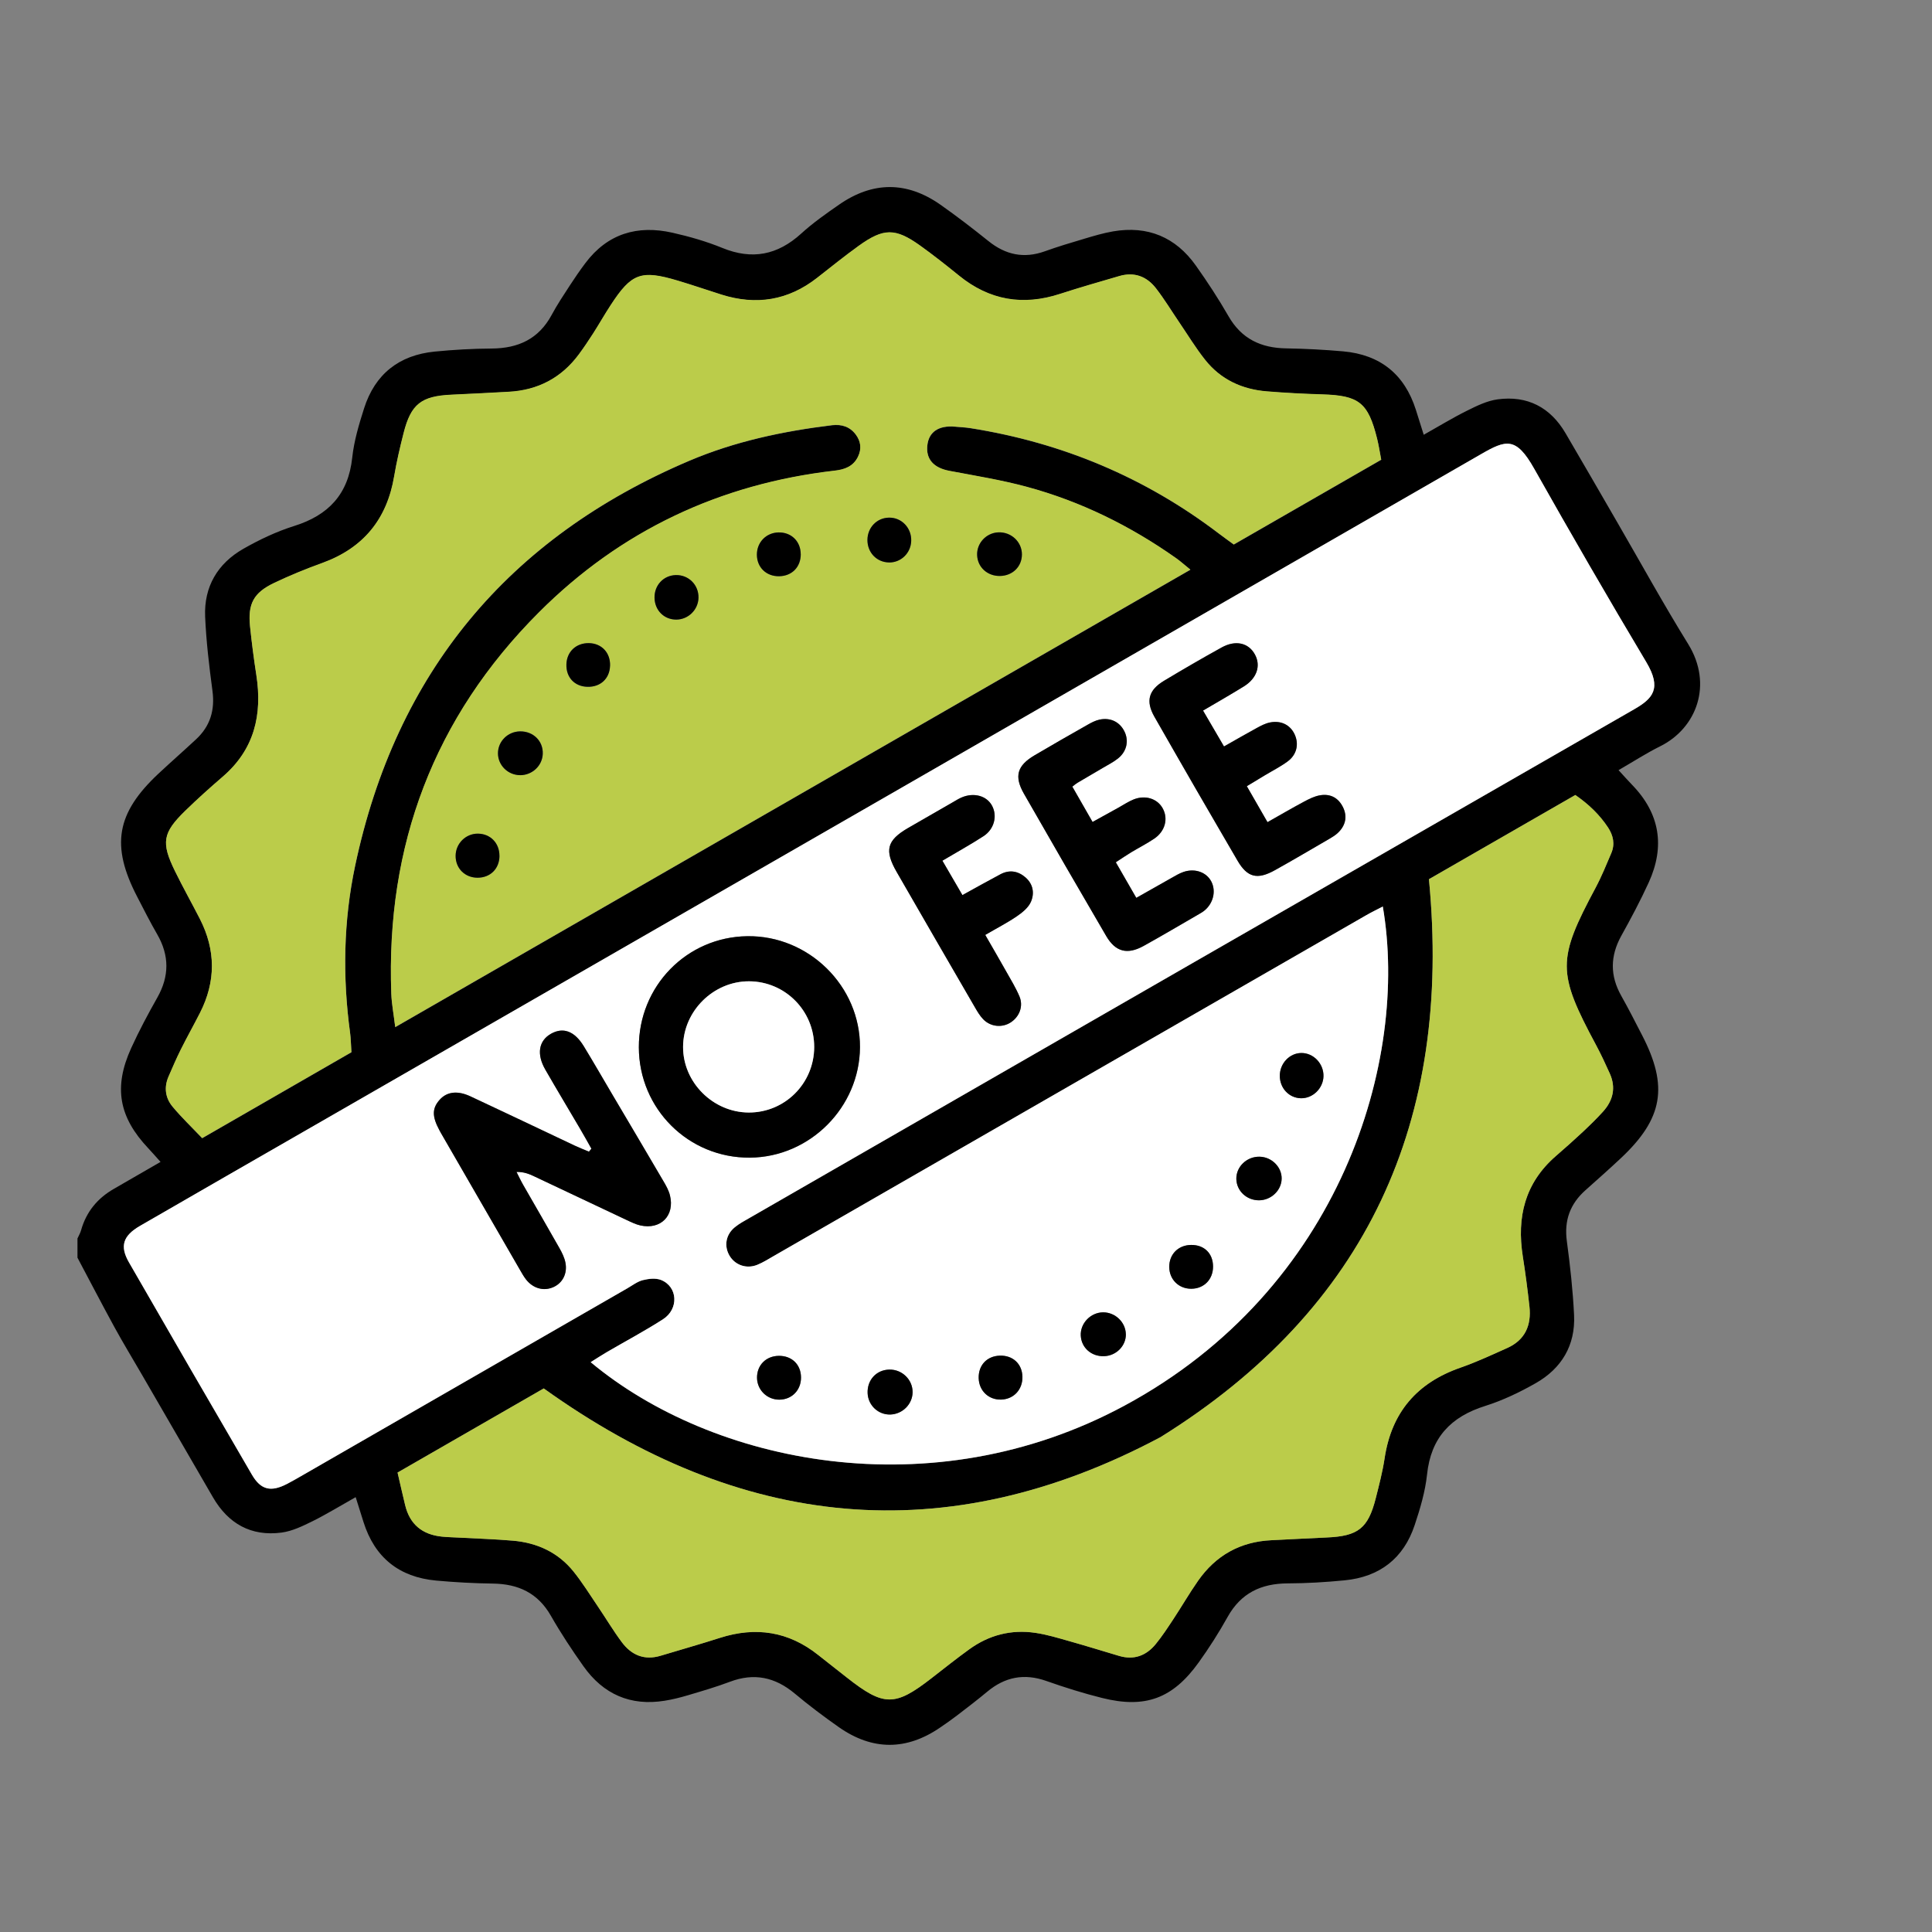 <?xml version="1.0" encoding="UTF-8"?>
<svg xmlns="http://www.w3.org/2000/svg" width="50" height="50" viewBox="0 0 50 50" fill="none">
  <rect x="0" y="0" width="50" height="50" fill="#808080" stroke="none"/>
  <path d="M2.002 32.058C2.035 31.984 2.078 31.913 2.099 31.836C2.233 31.363 2.519 31.015 2.941 30.771C3.33 30.547 3.719 30.322 4.155 30.07C4.029 29.931 3.936 29.822 3.838 29.718C3.076 28.912 2.934 28.139 3.394 27.127C3.598 26.679 3.83 26.245 4.072 25.816C4.383 25.266 4.385 24.731 4.07 24.183C3.886 23.864 3.719 23.534 3.55 23.207C2.864 21.884 3.009 21.044 4.102 20.021C4.422 19.722 4.751 19.434 5.071 19.136C5.441 18.794 5.566 18.377 5.498 17.875C5.413 17.24 5.337 16.601 5.309 15.962C5.275 15.184 5.632 14.582 6.303 14.2C6.717 13.965 7.156 13.756 7.609 13.614C8.501 13.335 9.015 12.792 9.116 11.841C9.162 11.411 9.29 10.984 9.422 10.569C9.704 9.683 10.327 9.19 11.25 9.099C11.739 9.051 12.232 9.023 12.723 9.02C13.41 9.016 13.941 8.774 14.277 8.15C14.419 7.885 14.587 7.635 14.751 7.382C14.878 7.187 15.009 6.996 15.149 6.81C15.723 6.045 16.497 5.818 17.404 6.023C17.842 6.122 18.28 6.247 18.695 6.417C19.466 6.732 20.123 6.601 20.734 6.046C21.035 5.771 21.374 5.533 21.711 5.299C22.583 4.691 23.468 4.686 24.34 5.299C24.765 5.598 25.177 5.915 25.582 6.24C26.024 6.595 26.498 6.698 27.039 6.504C27.373 6.384 27.713 6.282 28.054 6.181C28.302 6.107 28.552 6.032 28.807 5.988C29.703 5.835 30.426 6.135 30.95 6.875C31.25 7.298 31.536 7.735 31.794 8.184C32.13 8.77 32.634 9.006 33.287 9.016C33.778 9.024 34.271 9.05 34.76 9.093C35.719 9.179 36.351 9.685 36.643 10.607C36.703 10.801 36.765 10.994 36.846 11.252C37.236 11.033 37.592 10.815 37.964 10.63C38.217 10.504 38.486 10.372 38.76 10.335C39.528 10.232 40.122 10.54 40.515 11.21C40.965 11.976 41.408 12.746 41.853 13.514C42.463 14.567 43.05 15.634 43.69 16.668C44.337 17.715 43.907 18.846 42.967 19.313C42.614 19.488 42.281 19.704 41.888 19.931C42.025 20.08 42.128 20.198 42.238 20.311C42.96 21.054 43.094 21.904 42.67 22.836C42.455 23.307 42.21 23.767 41.958 24.22C41.668 24.746 41.665 25.255 41.961 25.777C42.149 26.11 42.322 26.452 42.497 26.791C43.183 28.117 43.04 28.95 41.945 29.976C41.646 30.256 41.339 30.529 41.032 30.802C40.633 31.157 40.477 31.586 40.55 32.123C40.636 32.758 40.706 33.397 40.737 34.037C40.773 34.817 40.414 35.416 39.743 35.797C39.33 36.032 38.891 36.242 38.439 36.385C37.547 36.664 37.032 37.206 36.932 38.158C36.885 38.601 36.754 39.043 36.612 39.468C36.325 40.334 35.702 40.811 34.797 40.899C34.308 40.947 33.815 40.976 33.324 40.978C32.636 40.981 32.113 41.23 31.769 41.849C31.543 42.254 31.292 42.648 31.021 43.025C30.349 43.96 29.639 44.221 28.525 43.944C28.035 43.822 27.552 43.67 27.076 43.502C26.504 43.301 26.006 43.399 25.547 43.783C25.295 43.993 25.034 44.192 24.773 44.392C24.632 44.501 24.486 44.602 24.339 44.703C23.462 45.307 22.58 45.309 21.708 44.698C21.317 44.423 20.933 44.135 20.567 43.828C20.059 43.403 19.515 43.288 18.89 43.524C18.532 43.659 18.164 43.766 17.797 43.875C17.602 43.933 17.402 43.983 17.2 44.015C16.314 44.158 15.611 43.845 15.099 43.121C14.799 42.698 14.512 42.263 14.255 41.813C13.919 41.226 13.414 40.993 12.761 40.983C12.27 40.976 11.778 40.95 11.288 40.905C10.33 40.817 9.698 40.311 9.407 39.389C9.346 39.195 9.285 39.002 9.205 38.746C8.814 38.966 8.458 39.185 8.086 39.37C7.832 39.495 7.563 39.626 7.288 39.663C6.5 39.767 5.909 39.435 5.512 38.751C4.895 37.687 4.279 36.622 3.662 35.558C3.429 35.156 3.187 34.758 2.964 34.351C2.638 33.754 2.324 33.15 2.005 32.549C2.005 32.385 2.005 32.221 2.005 32.057L2.002 32.058ZM35.787 23.463C35.634 23.542 35.49 23.612 35.352 23.691C30.245 26.628 25.137 29.567 20.029 32.505C19.887 32.586 19.747 32.676 19.595 32.736C19.319 32.847 19.025 32.743 18.881 32.502C18.734 32.255 18.78 31.959 19.013 31.766C19.127 31.671 19.263 31.599 19.393 31.524C27.025 27.134 34.656 22.743 42.29 18.359C42.776 18.08 43.013 17.82 42.605 17.136C41.617 15.482 40.653 13.812 39.706 12.134C39.233 11.293 38.975 11.383 38.321 11.76C28.263 17.553 18.201 23.339 8.141 29.127C6.636 29.992 5.13 30.856 3.627 31.726C3.181 31.984 3.096 32.252 3.337 32.671C4.394 34.507 5.455 36.34 6.522 38.171C6.751 38.563 7.012 38.619 7.422 38.408C7.544 38.346 7.662 38.277 7.781 38.209C10.601 36.586 13.42 34.963 16.241 33.34C16.37 33.265 16.497 33.166 16.638 33.131C16.787 33.094 16.97 33.073 17.106 33.127C17.541 33.299 17.575 33.877 17.157 34.146C16.685 34.448 16.189 34.711 15.705 34.994C15.567 35.075 15.434 35.163 15.287 35.255C18.429 37.876 24.098 39.071 29.094 36.384C34.711 33.362 36.467 27.43 35.787 23.464V23.463ZM30.805 14.743C30.643 14.613 30.546 14.524 30.439 14.448C29.256 13.614 27.972 12.98 26.574 12.602C25.917 12.424 25.24 12.315 24.57 12.188C24.166 12.112 23.961 11.89 24 11.53C24.037 11.18 24.292 11.007 24.716 11.044C24.852 11.057 24.99 11.062 25.124 11.084C27.491 11.46 29.637 12.358 31.547 13.812C31.665 13.902 31.787 13.988 31.931 14.094C33.202 13.363 34.466 12.636 35.747 11.9C35.707 11.695 35.682 11.521 35.639 11.352C35.406 10.421 35.171 10.239 34.222 10.21C33.744 10.196 33.266 10.171 32.788 10.132C32.147 10.08 31.595 9.826 31.191 9.318C30.945 9.009 30.74 8.668 30.517 8.34C30.317 8.047 30.133 7.741 29.916 7.462C29.677 7.155 29.355 7.034 28.967 7.148C28.457 7.298 27.944 7.443 27.438 7.608C26.477 7.923 25.608 7.775 24.82 7.136C24.491 6.869 24.157 6.606 23.814 6.359C23.172 5.899 22.87 5.9 22.221 6.368C21.855 6.632 21.503 6.915 21.148 7.194C20.4 7.779 19.573 7.911 18.673 7.628C18.296 7.509 17.921 7.378 17.542 7.266C16.588 6.982 16.345 7.072 15.804 7.902C15.647 8.142 15.506 8.392 15.351 8.634C15.233 8.818 15.11 9 14.98 9.175C14.529 9.784 13.919 10.103 13.163 10.143C12.671 10.169 12.18 10.195 11.688 10.218C10.904 10.253 10.636 10.46 10.446 11.21C10.352 11.579 10.265 11.953 10.202 12.329C10.015 13.44 9.405 14.187 8.342 14.573C7.918 14.726 7.499 14.897 7.093 15.091C6.563 15.344 6.413 15.631 6.472 16.211C6.515 16.632 6.57 17.052 6.635 17.471C6.794 18.498 6.586 19.398 5.766 20.103C5.435 20.388 5.108 20.681 4.795 20.986C4.209 21.558 4.168 21.807 4.528 22.544C4.732 22.961 4.96 23.366 5.172 23.78C5.588 24.591 5.59 25.405 5.176 26.218C5.015 26.534 4.84 26.844 4.682 27.162C4.566 27.394 4.464 27.632 4.361 27.869C4.241 28.146 4.28 28.418 4.466 28.642C4.699 28.922 4.964 29.175 5.233 29.458C6.553 28.699 7.827 27.965 9.096 27.234C9.083 27.034 9.081 26.883 9.061 26.735C8.864 25.286 8.891 23.835 9.191 22.412C10.245 17.419 13.146 13.922 17.843 11.925C19.019 11.426 20.263 11.162 21.531 11.007C21.782 10.977 21.994 11.044 22.147 11.247C22.28 11.424 22.305 11.62 22.204 11.826C22.081 12.078 21.859 12.155 21.601 12.184C18.629 12.527 16.06 13.738 13.948 15.851C11.231 18.57 9.986 21.882 10.128 25.717C10.138 25.982 10.189 26.244 10.23 26.584C17.116 22.623 23.935 18.7 30.806 14.747L30.805 14.743ZM10.289 38.11C10.362 38.423 10.421 38.688 10.485 38.951C10.606 39.452 10.932 39.716 11.437 39.767C11.573 39.781 11.71 39.783 11.847 39.791C12.325 39.818 12.803 39.832 13.28 39.873C13.905 39.927 14.446 40.177 14.843 40.671C15.073 40.958 15.268 41.272 15.475 41.578C15.681 41.883 15.87 42.201 16.091 42.497C16.342 42.834 16.676 42.978 17.1 42.849C17.609 42.695 18.122 42.551 18.629 42.388C19.558 42.09 20.408 42.219 21.177 42.832C21.423 43.029 21.671 43.221 21.919 43.416C22.872 44.166 23.16 44.168 24.108 43.431C24.432 43.179 24.753 42.923 25.085 42.683C25.595 42.314 26.17 42.166 26.793 42.257C27.088 42.3 27.378 42.388 27.666 42.47C28.1 42.591 28.53 42.726 28.962 42.854C29.348 42.969 29.666 42.849 29.912 42.546C30.075 42.346 30.218 42.127 30.361 41.911C30.579 41.58 30.778 41.236 31.005 40.911C31.464 40.254 32.098 39.897 32.905 39.86C33.383 39.838 33.861 39.809 34.339 39.789C35.148 39.754 35.407 39.553 35.604 38.776C35.691 38.432 35.781 38.087 35.834 37.737C36.013 36.551 36.672 35.785 37.8 35.393C38.212 35.25 38.609 35.063 39.008 34.885C39.471 34.678 39.635 34.296 39.582 33.815C39.535 33.381 39.478 32.947 39.41 32.516C39.25 31.502 39.463 30.616 40.264 29.919C40.502 29.713 40.737 29.504 40.966 29.29C41.146 29.122 41.322 28.949 41.487 28.767C41.748 28.478 41.825 28.146 41.661 27.782C41.549 27.532 41.434 27.284 41.305 27.044C40.297 25.166 40.298 24.834 41.295 22.972C41.449 22.684 41.572 22.379 41.7 22.079C41.8 21.844 41.75 21.62 41.616 21.415C41.396 21.082 41.114 20.812 40.769 20.574C39.49 21.31 38.225 22.038 36.981 22.753C37.584 29.005 35.389 33.862 30.032 37.194C24.457 40.16 19.159 39.578 14.072 35.932C12.837 36.643 11.584 37.364 10.289 38.109V38.11Z" fill="black"></path>
  <path d="M35.787 23.462C36.467 27.427 34.712 33.359 29.094 36.381C24.098 39.07 18.43 37.874 15.287 35.252C15.434 35.16 15.568 35.072 15.705 34.992C16.19 34.709 16.686 34.446 17.157 34.143C17.575 33.875 17.541 33.296 17.106 33.124C16.97 33.071 16.787 33.092 16.638 33.129C16.497 33.164 16.371 33.262 16.241 33.337C13.421 34.96 10.601 36.584 7.781 38.207C7.662 38.275 7.544 38.343 7.422 38.406C7.013 38.617 6.752 38.56 6.522 38.168C5.455 36.339 4.394 34.505 3.337 32.668C3.096 32.249 3.181 31.981 3.627 31.723C5.13 30.854 6.637 29.99 8.141 29.124C18.202 23.337 28.264 17.551 38.321 11.758C38.975 11.381 39.233 11.291 39.706 12.132C40.652 13.81 41.617 15.479 42.605 17.134C43.013 17.817 42.776 18.078 42.291 18.356C34.655 22.74 27.024 27.131 19.393 31.522C19.263 31.596 19.128 31.668 19.013 31.763C18.78 31.956 18.734 32.253 18.882 32.5C19.026 32.74 19.318 32.845 19.596 32.734C19.747 32.673 19.887 32.584 20.029 32.502C25.137 29.565 30.244 26.626 35.352 23.689C35.49 23.609 35.634 23.54 35.787 23.46V23.462ZM15.305 29.727C15.284 29.752 15.263 29.778 15.242 29.803C15.12 29.752 14.997 29.705 14.878 29.649C13.976 29.224 13.078 28.792 12.174 28.372C11.834 28.214 11.564 28.254 11.381 28.457C11.181 28.679 11.178 28.889 11.371 29.247C11.384 29.271 11.397 29.294 11.41 29.318C12.093 30.501 12.776 31.684 13.459 32.866C13.507 32.949 13.554 33.034 13.612 33.109C13.791 33.339 14.059 33.417 14.305 33.316C14.55 33.216 14.689 32.968 14.634 32.68C14.61 32.55 14.547 32.422 14.481 32.305C14.172 31.758 13.855 31.215 13.544 30.67C13.48 30.558 13.426 30.442 13.367 30.328C13.557 30.324 13.691 30.378 13.822 30.44C14.625 30.819 15.427 31.2 16.23 31.578C16.34 31.629 16.454 31.685 16.571 31.712C17.099 31.831 17.469 31.458 17.339 30.933C17.307 30.804 17.237 30.681 17.168 30.564C16.727 29.81 16.281 29.058 15.836 28.306C15.593 27.894 15.355 27.479 15.106 27.071C14.866 26.679 14.572 26.575 14.259 26.753C13.942 26.933 13.882 27.279 14.112 27.679C14.405 28.188 14.708 28.69 15.005 29.198C15.108 29.372 15.205 29.549 15.306 29.725L15.305 29.727ZM16.534 27.105C16.538 28.697 17.819 29.971 19.406 29.959C20.961 29.948 22.247 28.658 22.256 27.102C22.265 25.521 20.932 24.207 19.341 24.228C17.772 24.248 16.53 25.521 16.534 27.104V27.105ZM31.677 19.318C31.489 18.997 31.321 18.708 31.134 18.389C31.513 18.165 31.855 17.97 32.19 17.763C32.53 17.553 32.637 17.224 32.474 16.932C32.31 16.635 31.977 16.556 31.617 16.755C31.115 17.032 30.618 17.32 30.126 17.616C29.725 17.857 29.644 18.142 29.875 18.549C30.586 19.795 31.303 21.037 32.028 22.275C32.282 22.709 32.54 22.771 32.988 22.522C33.466 22.257 33.936 21.978 34.408 21.704C34.479 21.663 34.55 21.619 34.611 21.565C34.822 21.374 34.873 21.137 34.761 20.9C34.645 20.655 34.441 20.533 34.161 20.581C34.017 20.606 33.878 20.677 33.748 20.745C33.439 20.911 33.137 21.087 32.802 21.276C32.611 20.944 32.445 20.655 32.267 20.345C32.452 20.234 32.59 20.15 32.729 20.066C32.928 19.946 33.137 19.841 33.323 19.704C33.559 19.53 33.619 19.26 33.508 19.011C33.397 18.764 33.156 18.637 32.864 18.697C32.748 18.721 32.635 18.78 32.528 18.837C32.254 18.986 31.984 19.143 31.676 19.317L31.677 19.318ZM29.408 23.236C29.218 22.906 29.057 22.626 28.879 22.316C29.029 22.218 29.151 22.135 29.276 22.059C29.474 21.939 29.682 21.834 29.875 21.704C30.158 21.512 30.24 21.186 30.092 20.919C29.953 20.67 29.645 20.569 29.341 20.69C29.203 20.745 29.077 20.831 28.945 20.904C28.734 21.021 28.523 21.138 28.277 21.273C28.092 20.949 27.926 20.661 27.754 20.359C27.819 20.309 27.849 20.281 27.884 20.261C28.106 20.128 28.332 19.999 28.555 19.867C28.684 19.791 28.82 19.721 28.936 19.629C29.163 19.447 29.222 19.174 29.103 18.933C28.982 18.684 28.741 18.564 28.455 18.625C28.352 18.647 28.251 18.7 28.157 18.753C27.694 19.015 27.231 19.279 26.773 19.55C26.326 19.815 26.244 20.09 26.5 20.539C27.204 21.771 27.916 23 28.63 24.225C28.87 24.635 29.175 24.715 29.598 24.482C30.088 24.211 30.569 23.924 31.053 23.645C31.089 23.625 31.124 23.603 31.156 23.578C31.4 23.391 31.481 23.065 31.349 22.812C31.226 22.576 30.932 22.467 30.638 22.564C30.523 22.602 30.417 22.669 30.31 22.728C30.026 22.887 29.743 23.048 29.41 23.237L29.408 23.236ZM24.39 22.275C24.776 22.046 25.122 21.854 25.452 21.641C25.731 21.461 25.816 21.119 25.676 20.854C25.538 20.594 25.204 20.502 24.888 20.638C24.813 20.67 24.743 20.714 24.672 20.755C24.281 20.979 23.89 21.203 23.501 21.429C22.952 21.748 22.884 22.006 23.207 22.567C23.881 23.737 24.558 24.907 25.235 26.075C25.296 26.18 25.361 26.289 25.444 26.376C25.634 26.575 25.933 26.604 26.155 26.461C26.383 26.314 26.491 26.04 26.384 25.787C26.289 25.562 26.159 25.352 26.039 25.137C25.868 24.834 25.692 24.531 25.499 24.196C25.805 24.017 26.072 23.88 26.317 23.713C26.457 23.617 26.611 23.493 26.678 23.345C26.776 23.126 26.742 22.884 26.542 22.709C26.349 22.541 26.127 22.503 25.896 22.624C25.575 22.794 25.258 22.973 24.908 23.165C24.731 22.862 24.576 22.595 24.39 22.276L24.39 22.275ZM32.583 31.063C32.896 31.062 33.163 30.808 33.169 30.507C33.176 30.206 32.914 29.942 32.601 29.935C32.269 29.927 31.99 30.193 31.997 30.511C32.003 30.82 32.262 31.064 32.583 31.063ZM23.015 35.444C22.68 35.451 22.438 35.715 22.454 36.058C22.468 36.373 22.732 36.617 23.045 36.607C23.359 36.596 23.616 36.338 23.618 36.03C23.621 35.704 23.347 35.438 23.016 35.444H23.015ZM30.827 32.219C30.495 32.222 30.26 32.459 30.261 32.787C30.263 33.113 30.507 33.355 30.832 33.353C31.159 33.351 31.394 33.112 31.395 32.78C31.395 32.44 31.169 32.215 30.828 32.219H30.827ZM29.137 34.523C29.129 34.217 28.863 33.963 28.551 33.964C28.227 33.964 27.953 34.247 27.971 34.567C27.987 34.88 28.246 35.109 28.573 35.098C28.889 35.089 29.145 34.828 29.138 34.523H29.137ZM26.461 35.628C26.452 35.296 26.212 35.073 25.874 35.084C25.54 35.096 25.318 35.334 25.329 35.67C25.34 35.998 25.59 36.233 25.915 36.221C26.239 36.21 26.469 35.96 26.461 35.628ZM33.672 28.422C33.975 28.427 34.241 28.169 34.252 27.86C34.263 27.531 33.994 27.246 33.676 27.251C33.373 27.256 33.123 27.52 33.122 27.838C33.12 28.162 33.361 28.418 33.672 28.422ZM20.73 35.647C20.726 35.313 20.493 35.087 20.156 35.09C19.823 35.093 19.587 35.332 19.591 35.66C19.596 35.975 19.853 36.226 20.17 36.224C20.495 36.221 20.733 35.976 20.73 35.647Z" fill="white"></path>
  <path d="M30.805 14.742C23.933 18.695 17.115 22.618 10.228 26.579C10.187 26.24 10.135 25.977 10.126 25.712C9.985 21.877 11.229 18.565 13.947 15.846C16.059 13.733 18.627 12.522 21.6 12.179C21.857 12.15 22.079 12.072 22.203 11.821C22.304 11.616 22.278 11.419 22.146 11.242C21.993 11.039 21.781 10.972 21.529 11.002C20.262 11.157 19.018 11.421 17.842 11.921C13.146 13.917 10.245 17.415 9.189 22.407C8.888 23.83 8.862 25.281 9.06 26.73C9.079 26.878 9.081 27.028 9.094 27.229C7.825 27.96 6.55 28.694 5.232 29.453C4.963 29.17 4.697 28.917 4.464 28.637C4.279 28.413 4.24 28.142 4.359 27.864C4.462 27.627 4.564 27.389 4.68 27.157C4.839 26.839 5.013 26.529 5.174 26.213C5.589 25.4 5.585 24.586 5.17 23.775C4.958 23.362 4.73 22.956 4.526 22.539C4.166 21.802 4.208 21.553 4.793 20.982C5.107 20.676 5.433 20.384 5.765 20.098C6.584 19.393 6.793 18.493 6.633 17.466C6.568 17.047 6.514 16.627 6.47 16.206C6.411 15.626 6.562 15.339 7.091 15.086C7.498 14.892 7.916 14.721 8.34 14.568C9.403 14.182 10.014 13.435 10.2 12.324C10.264 11.948 10.351 11.575 10.445 11.205C10.635 10.455 10.903 10.248 11.687 10.213C12.178 10.191 12.67 10.164 13.161 10.138C13.917 10.098 14.527 9.78 14.979 9.171C15.109 8.995 15.231 8.813 15.349 8.629C15.504 8.387 15.645 8.137 15.802 7.897C16.343 7.067 16.588 6.977 17.54 7.261C17.92 7.374 18.294 7.504 18.672 7.623C19.572 7.907 20.398 7.775 21.146 7.189C21.502 6.911 21.853 6.627 22.219 6.363C22.867 5.896 23.171 5.895 23.812 6.354C24.157 6.601 24.49 6.864 24.819 7.131C25.606 7.771 26.475 7.918 27.437 7.603C27.942 7.438 28.456 7.293 28.966 7.143C29.353 7.029 29.675 7.15 29.914 7.457C30.131 7.736 30.315 8.042 30.515 8.336C30.738 8.663 30.944 9.004 31.19 9.313C31.593 9.821 32.145 10.076 32.787 10.127C33.264 10.166 33.743 10.191 34.22 10.205C35.169 10.234 35.406 10.416 35.638 11.347C35.68 11.516 35.706 11.69 35.745 11.895C34.465 12.631 33.201 13.358 31.929 14.089C31.785 13.983 31.663 13.897 31.545 13.807C29.636 12.353 27.49 11.455 25.122 11.079C24.987 11.057 24.85 11.052 24.714 11.04C24.291 11.002 24.035 11.175 23.998 11.525C23.959 11.885 24.164 12.107 24.568 12.184C25.238 12.311 25.914 12.419 26.572 12.597C27.971 12.975 29.254 13.609 30.437 14.444C30.544 14.519 30.642 14.608 30.803 14.738L30.805 14.742ZM25.879 14.906C26.207 14.902 26.448 14.664 26.447 14.346C26.447 14.022 26.17 13.764 25.838 13.777C25.525 13.789 25.277 14.055 25.288 14.365C25.299 14.679 25.552 14.911 25.878 14.906H25.879ZM17.503 16.035C17.813 16.033 18.07 15.78 18.076 15.47C18.083 15.136 17.819 14.873 17.486 14.883C17.17 14.893 16.935 15.144 16.939 15.468C16.943 15.794 17.184 16.036 17.502 16.035H17.503ZM15.787 17.228C15.796 16.892 15.572 16.651 15.242 16.645C14.91 16.638 14.667 16.865 14.657 17.193C14.647 17.53 14.869 17.767 15.203 17.775C15.541 17.783 15.777 17.56 15.787 17.228H15.787ZM13.461 20.061C13.777 20.062 14.037 19.818 14.049 19.509C14.061 19.177 13.802 18.922 13.458 18.928C13.142 18.933 12.889 19.186 12.889 19.495C12.889 19.805 13.147 20.059 13.461 20.06V20.061ZM20.724 14.339C20.721 14.009 20.48 13.773 20.151 13.779C19.831 13.784 19.588 14.034 19.59 14.357C19.591 14.684 19.832 14.917 20.165 14.912C20.498 14.907 20.727 14.673 20.725 14.338L20.724 14.339ZM12.927 22.149C12.928 21.818 12.692 21.575 12.366 21.574C12.053 21.573 11.796 21.83 11.793 22.145C11.789 22.471 12.031 22.714 12.359 22.715C12.691 22.716 12.926 22.481 12.928 22.149H12.927ZM23.005 14.555C23.318 14.561 23.574 14.314 23.583 13.996C23.593 13.659 23.333 13.389 23.006 13.395C22.693 13.401 22.45 13.654 22.45 13.975C22.45 14.3 22.689 14.55 23.005 14.555L23.005 14.555Z" fill="#BBCC4A"></path>
  <path d="M10.289 38.11C11.583 37.365 12.836 36.644 14.072 35.933C19.159 39.578 24.457 40.16 30.032 37.195C35.389 33.863 37.583 29.006 36.981 22.754C38.224 22.038 39.49 21.311 40.769 20.575C41.114 20.813 41.396 21.083 41.616 21.416C41.751 21.621 41.8 21.845 41.7 22.079C41.571 22.38 41.449 22.685 41.295 22.973C40.298 24.835 40.297 25.167 41.305 27.045C41.434 27.285 41.549 27.533 41.661 27.782C41.825 28.147 41.748 28.479 41.487 28.768C41.322 28.95 41.145 29.122 40.966 29.291C40.737 29.505 40.501 29.714 40.264 29.92C39.462 30.617 39.25 31.503 39.41 32.517C39.478 32.949 39.535 33.382 39.582 33.816C39.634 34.297 39.471 34.679 39.008 34.886C38.609 35.064 38.212 35.25 37.8 35.394C36.671 35.786 36.013 36.552 35.834 37.737C35.781 38.088 35.691 38.433 35.604 38.776C35.406 39.554 35.148 39.755 34.339 39.79C33.861 39.81 33.383 39.84 32.905 39.861C32.098 39.898 31.464 40.255 31.005 40.912C30.778 41.237 30.58 41.581 30.361 41.912C30.219 42.128 30.076 42.346 29.912 42.547C29.666 42.849 29.349 42.969 28.962 42.855C28.53 42.727 28.1 42.593 27.666 42.471C27.377 42.389 27.088 42.301 26.793 42.258C26.171 42.166 25.595 42.314 25.085 42.684C24.753 42.924 24.432 43.179 24.108 43.431C23.16 44.169 22.872 44.167 21.919 43.417C21.672 43.222 21.423 43.029 21.177 42.833C20.409 42.22 19.559 42.091 18.629 42.389C18.122 42.552 17.609 42.696 17.1 42.85C16.676 42.978 16.341 42.835 16.091 42.498C15.871 42.202 15.682 41.884 15.475 41.579C15.268 41.274 15.073 40.958 14.843 40.672C14.446 40.178 13.905 39.928 13.28 39.873C12.804 39.832 12.325 39.818 11.847 39.792C11.71 39.785 11.573 39.782 11.437 39.768C10.932 39.717 10.605 39.453 10.485 38.952C10.421 38.688 10.361 38.424 10.289 38.111V38.11Z" fill="#BBCC4A"></path>
  <path d="M15.305 29.728C15.206 29.552 15.108 29.374 15.005 29.2C14.708 28.694 14.405 28.191 14.112 27.681C13.882 27.281 13.942 26.935 14.258 26.755C14.572 26.578 14.866 26.682 15.106 27.074C15.355 27.482 15.593 27.897 15.836 28.308C16.28 29.061 16.727 29.812 17.168 30.567C17.237 30.683 17.306 30.807 17.338 30.936C17.468 31.46 17.099 31.833 16.571 31.714C16.454 31.688 16.34 31.632 16.23 31.58C15.426 31.202 14.625 30.821 13.822 30.443C13.691 30.381 13.557 30.327 13.367 30.33C13.425 30.444 13.479 30.561 13.544 30.673C13.855 31.218 14.173 31.76 14.481 32.307C14.547 32.424 14.61 32.552 14.634 32.682C14.689 32.971 14.55 33.218 14.305 33.318C14.059 33.419 13.791 33.341 13.612 33.111C13.554 33.036 13.507 32.952 13.459 32.869C12.775 31.686 12.093 30.503 11.41 29.321C11.396 29.297 11.384 29.273 11.371 29.249C11.178 28.892 11.181 28.681 11.381 28.46C11.564 28.257 11.835 28.216 12.174 28.374C13.077 28.795 13.976 29.226 14.878 29.651C14.997 29.707 15.121 29.755 15.242 29.806C15.263 29.78 15.284 29.755 15.305 29.729L15.305 29.728Z" fill="black"></path>
  <path d="M16.533 27.105C16.529 25.522 17.772 24.249 19.341 24.229C20.932 24.207 22.265 25.522 22.256 27.103C22.247 28.658 20.96 29.949 19.406 29.96C17.819 29.972 16.537 28.699 16.533 27.106V27.105ZM21.072 27.098C21.074 26.16 20.322 25.399 19.386 25.396C18.463 25.392 17.682 26.166 17.678 27.089C17.673 28.008 18.452 28.788 19.377 28.791C20.312 28.795 21.069 28.038 21.072 27.098Z" fill="black"></path>
  <path d="M31.677 19.319C31.985 19.145 32.255 18.988 32.529 18.839C32.636 18.781 32.748 18.721 32.865 18.698C33.158 18.639 33.398 18.765 33.508 19.012C33.62 19.261 33.56 19.532 33.324 19.706C33.138 19.843 32.929 19.948 32.73 20.068C32.591 20.151 32.452 20.235 32.268 20.347C32.446 20.657 32.611 20.945 32.803 21.278C33.138 21.089 33.44 20.912 33.749 20.747C33.879 20.677 34.018 20.607 34.161 20.583C34.442 20.535 34.646 20.657 34.762 20.902C34.874 21.139 34.823 21.376 34.611 21.567C34.551 21.621 34.48 21.664 34.409 21.706C33.936 21.98 33.467 22.259 32.989 22.524C32.54 22.772 32.282 22.711 32.029 22.277C31.305 21.038 30.587 19.796 29.877 18.55C29.645 18.144 29.726 17.858 30.127 17.618C30.619 17.322 31.116 17.034 31.618 16.756C31.977 16.558 32.311 16.637 32.475 16.934C32.638 17.226 32.53 17.555 32.191 17.765C31.856 17.972 31.514 18.167 31.135 18.39C31.322 18.71 31.49 18.998 31.678 19.32L31.677 19.319Z" fill="black"></path>
  <path d="M29.407 23.236C29.741 23.047 30.023 22.886 30.307 22.727C30.414 22.667 30.52 22.601 30.635 22.563C30.93 22.466 31.223 22.575 31.347 22.812C31.479 23.064 31.397 23.39 31.154 23.578C31.121 23.602 31.086 23.624 31.051 23.644C30.566 23.924 30.085 24.21 29.595 24.481C29.173 24.714 28.867 24.634 28.628 24.224C27.912 22.999 27.201 21.77 26.497 20.538C26.242 20.09 26.323 19.814 26.771 19.549C27.229 19.278 27.692 19.015 28.155 18.752C28.248 18.699 28.349 18.647 28.453 18.624C28.739 18.563 28.98 18.684 29.101 18.932C29.218 19.173 29.16 19.447 28.934 19.628C28.818 19.721 28.681 19.79 28.552 19.866C28.329 19.998 28.105 20.128 27.881 20.26C27.846 20.28 27.816 20.308 27.751 20.358C27.924 20.66 28.089 20.948 28.275 21.272C28.52 21.137 28.731 21.02 28.943 20.903C29.074 20.831 29.2 20.744 29.338 20.689C29.643 20.568 29.951 20.669 30.089 20.918C30.238 21.185 30.155 21.511 29.872 21.703C29.68 21.833 29.472 21.938 29.273 22.058C29.148 22.134 29.027 22.217 28.876 22.315C29.055 22.626 29.216 22.905 29.406 23.235L29.407 23.236Z" fill="black"></path>
  <path d="M24.39 22.276C24.575 22.595 24.731 22.862 24.907 23.165C25.258 22.972 25.575 22.793 25.895 22.624C26.126 22.503 26.348 22.541 26.541 22.709C26.742 22.884 26.776 23.126 26.677 23.345C26.61 23.493 26.457 23.617 26.316 23.713C26.071 23.881 25.804 24.017 25.498 24.196C25.691 24.532 25.867 24.834 26.038 25.138C26.158 25.351 26.288 25.562 26.383 25.787C26.49 26.04 26.383 26.314 26.155 26.461C25.932 26.604 25.633 26.575 25.443 26.376C25.359 26.289 25.295 26.18 25.234 26.075C24.556 24.907 23.88 23.738 23.206 22.567C22.883 22.006 22.951 21.748 23.5 21.429C23.889 21.203 24.28 20.979 24.671 20.755C24.742 20.713 24.811 20.67 24.887 20.638C25.204 20.502 25.538 20.595 25.675 20.854C25.816 21.119 25.73 21.461 25.451 21.641C25.121 21.855 24.776 22.046 24.389 22.275L24.39 22.276Z" fill="black"></path>
  <path d="M32.583 31.064C32.262 31.065 32.003 30.821 31.996 30.512C31.99 30.194 32.268 29.927 32.601 29.936C32.914 29.943 33.176 30.207 33.169 30.508C33.163 30.809 32.895 31.063 32.583 31.064Z" fill="black"></path>
  <path d="M23.016 35.445C23.346 35.439 23.62 35.705 23.618 36.031C23.615 36.339 23.359 36.597 23.044 36.608C22.731 36.618 22.469 36.374 22.454 36.059C22.438 35.716 22.679 35.452 23.015 35.445H23.016Z" fill="black"></path>
  <path d="M30.826 32.219C31.167 32.215 31.393 32.44 31.393 32.78C31.393 33.112 31.159 33.351 30.831 33.353C30.506 33.355 30.261 33.113 30.26 32.788C30.258 32.459 30.494 32.222 30.826 32.219H30.826Z" fill="black"></path>
  <path d="M29.137 34.523C29.145 34.828 28.889 35.089 28.572 35.098C28.245 35.109 27.986 34.88 27.97 34.567C27.953 34.248 28.226 33.964 28.55 33.963C28.862 33.963 29.128 34.217 29.136 34.523H29.137Z" fill="black"></path>
  <path d="M26.46 35.628C26.468 35.959 26.238 36.209 25.915 36.221C25.589 36.233 25.339 35.998 25.328 35.67C25.318 35.333 25.539 35.096 25.874 35.084C26.212 35.073 26.452 35.296 26.46 35.628Z" fill="black"></path>
  <path d="M33.671 28.423C33.361 28.418 33.119 28.162 33.121 27.838C33.123 27.52 33.372 27.256 33.675 27.252C33.994 27.247 34.263 27.531 34.251 27.86C34.24 28.169 33.975 28.427 33.671 28.423Z" fill="black"></path>
  <path d="M20.73 35.646C20.733 35.975 20.496 36.22 20.171 36.223C19.853 36.225 19.596 35.974 19.592 35.659C19.588 35.331 19.824 35.093 20.156 35.089C20.493 35.086 20.728 35.313 20.73 35.646Z" fill="black"></path>
  <path d="M25.878 14.906C25.552 14.91 25.299 14.679 25.288 14.365C25.276 14.056 25.525 13.79 25.838 13.777C26.169 13.764 26.446 14.022 26.447 14.346C26.447 14.664 26.207 14.901 25.879 14.906H25.878Z" fill="black"></path>
  <path d="M17.503 16.035C17.185 16.036 16.944 15.795 16.939 15.468C16.935 15.144 17.171 14.893 17.487 14.883C17.819 14.873 18.084 15.136 18.077 15.47C18.07 15.78 17.814 16.033 17.504 16.035H17.503Z" fill="black"></path>
  <path d="M15.788 17.228C15.779 17.561 15.542 17.783 15.204 17.774C14.87 17.767 14.648 17.53 14.659 17.193C14.668 16.865 14.911 16.638 15.243 16.644C15.572 16.651 15.798 16.892 15.789 17.228H15.788Z" fill="black"></path>
  <path d="M13.459 20.061C13.145 20.06 12.887 19.805 12.887 19.496C12.887 19.186 13.14 18.934 13.456 18.928C13.8 18.922 14.059 19.178 14.046 19.51C14.035 19.818 13.774 20.062 13.459 20.062V20.061Z" fill="black"></path>
  <path d="M20.723 14.339C20.725 14.674 20.497 14.908 20.164 14.913C19.831 14.918 19.59 14.685 19.588 14.357C19.586 14.034 19.829 13.785 20.15 13.779C20.48 13.774 20.72 14.009 20.722 14.34L20.723 14.339Z" fill="black"></path>
  <path d="M12.926 22.15C12.924 22.483 12.689 22.716 12.358 22.715C12.03 22.715 11.788 22.471 11.791 22.146C11.794 21.83 12.053 21.574 12.364 21.575C12.69 21.576 12.927 21.818 12.925 22.15H12.926Z" fill="black"></path>
  <path d="M23.004 14.556C22.689 14.55 22.449 14.301 22.449 13.977C22.449 13.655 22.691 13.402 23.005 13.397C23.332 13.39 23.592 13.661 23.582 13.998C23.572 14.315 23.317 14.562 23.004 14.557L23.004 14.556Z" fill="black"></path>
  <path d="M21.071 27.099C21.069 28.039 20.312 28.796 19.377 28.792C18.451 28.789 17.673 28.009 17.678 27.09C17.683 26.167 18.464 25.393 19.386 25.396C20.321 25.4 21.074 26.161 21.071 27.099Z" fill="white"></path>
</svg>
